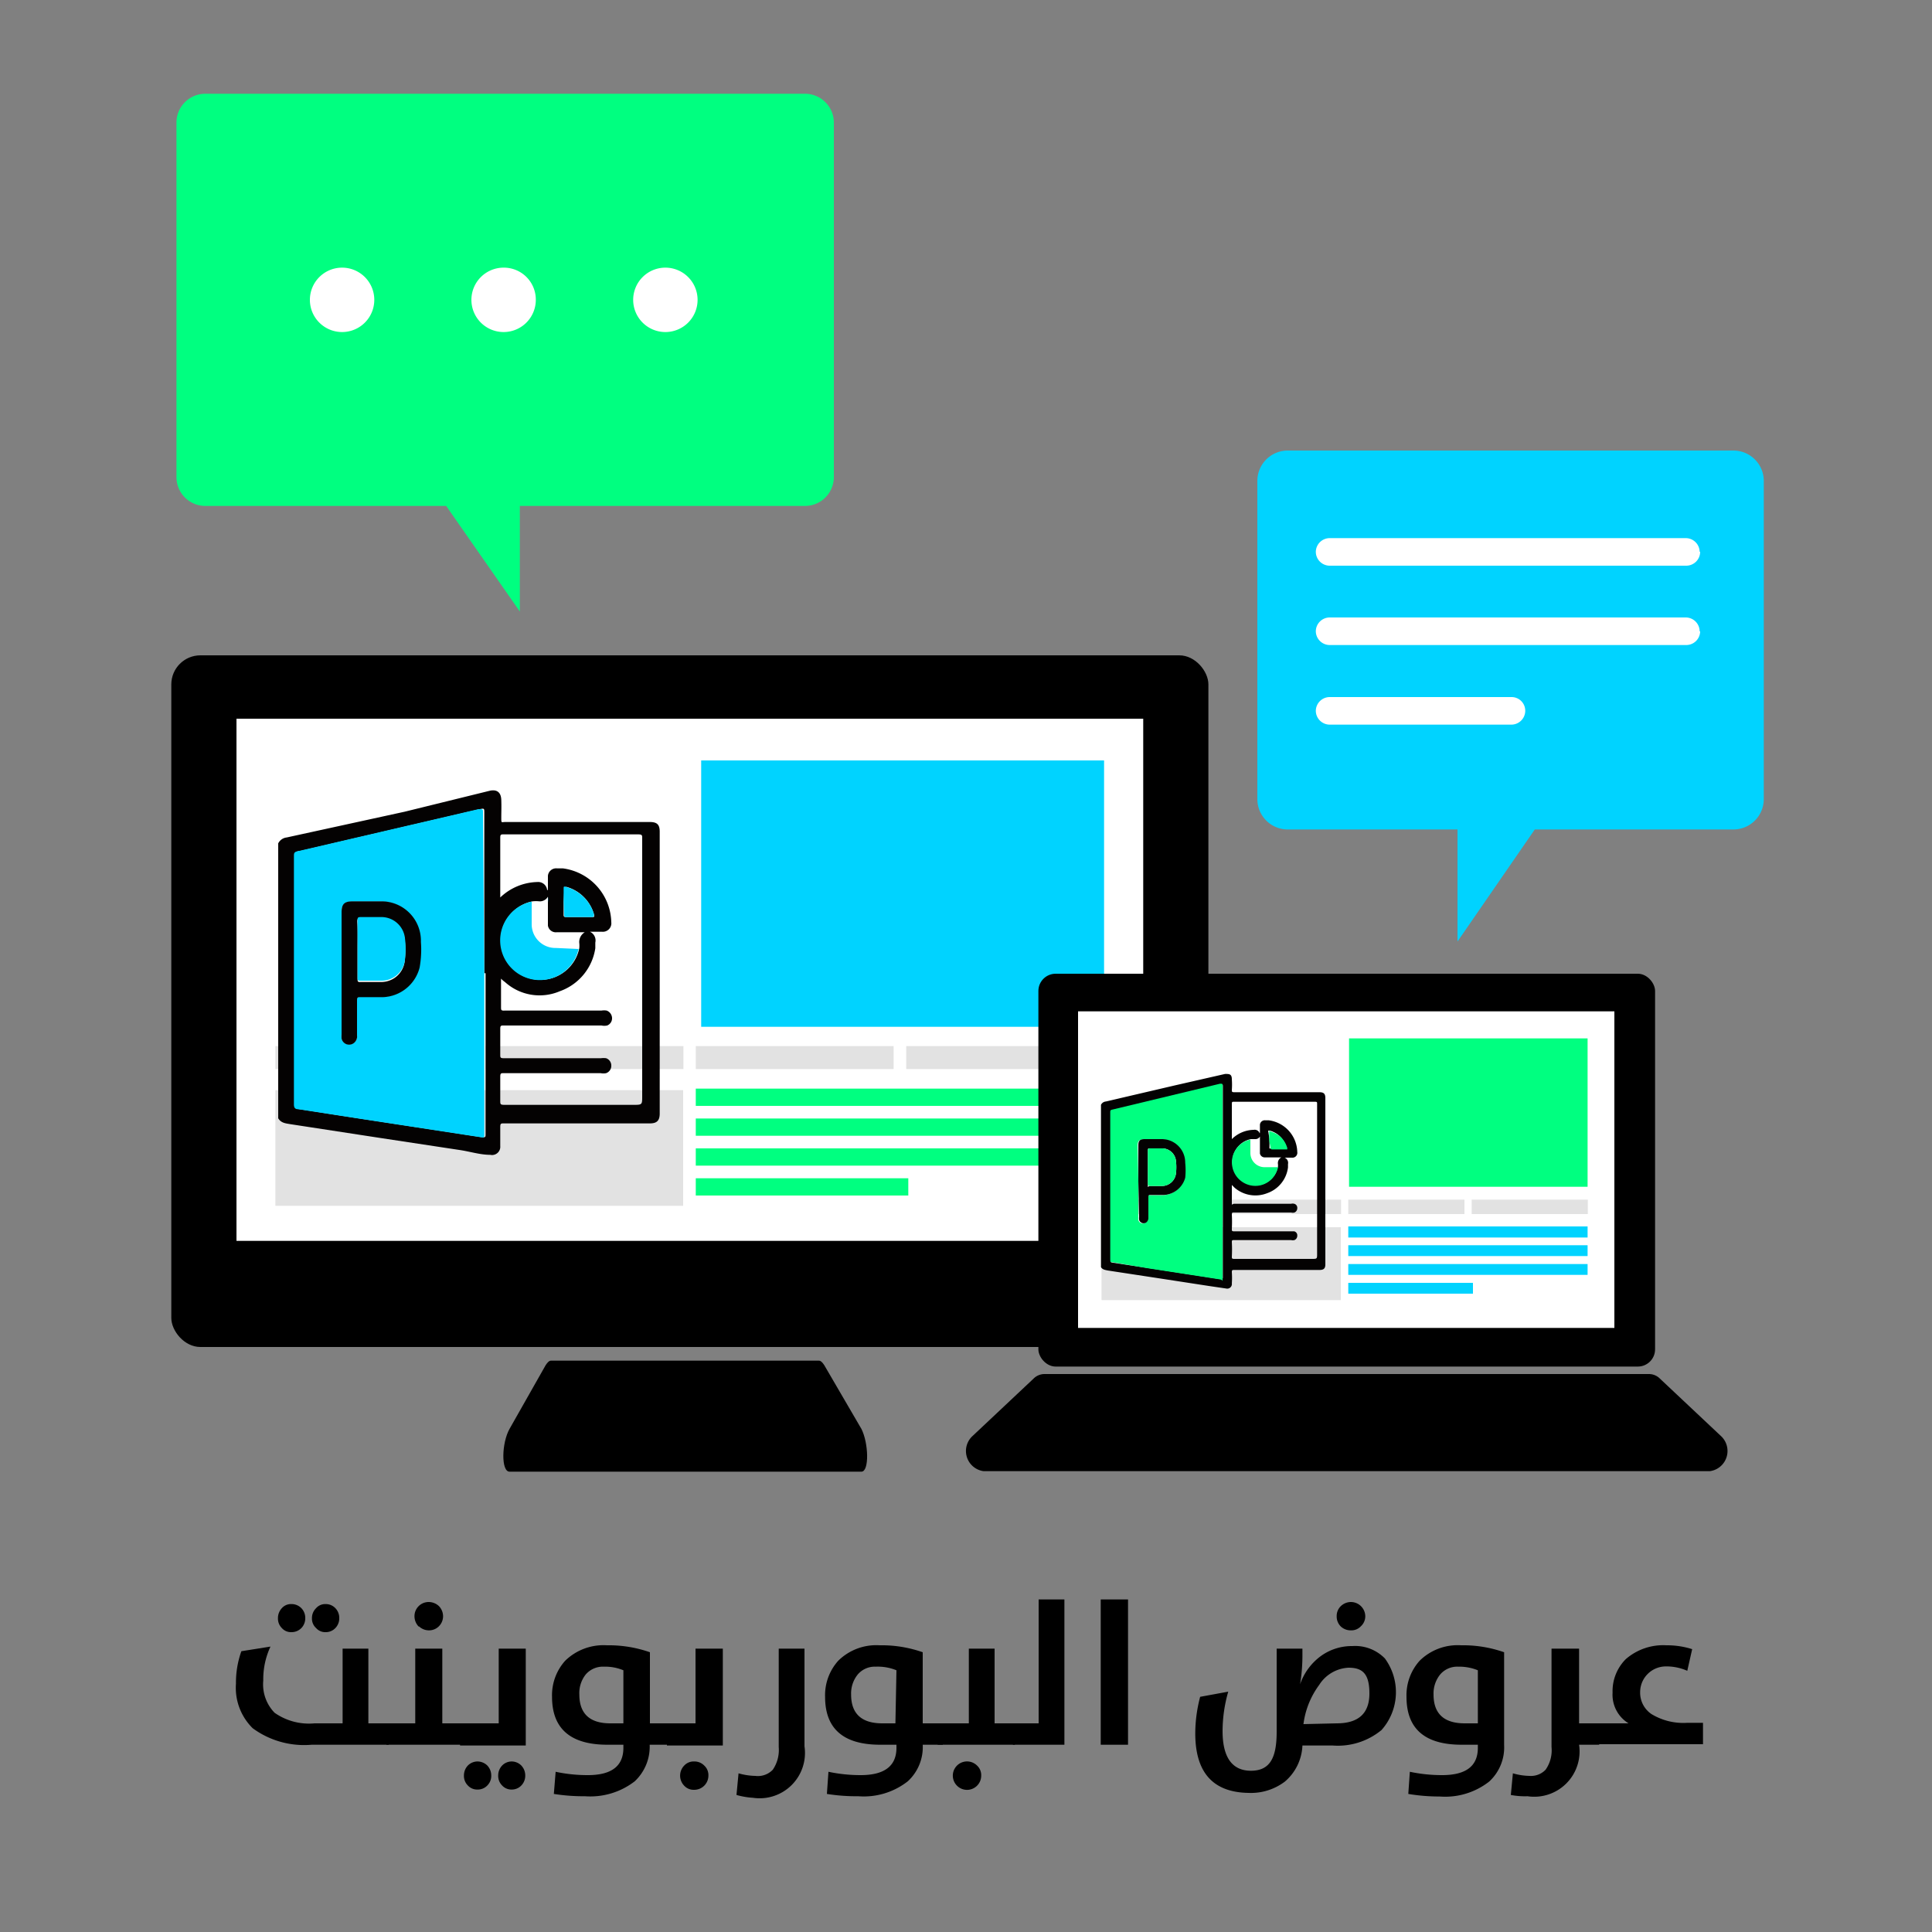 <svg xmlns="http://www.w3.org/2000/svg" id="Layer_1" data-name="Layer 1" viewBox="0 0 75 75"><rect x="0" y="0" width="75" height="75" fill="#808080" stroke="none"/><defs><style>.cls-1{fill:#fff;}.cls-2{fill:#00d3ff;}.cls-3{fill:#e2e2e2;}.cls-4{fill:#00ff80;}.cls-5{fill:#040202;}</style></defs><rect x="6.65" y="25.44" width="40.26" height="26.85" rx="1.13"></rect><path d="M32,53c-.07-.11-.14-.18-.21-.18H21.39c-.07,0-.14.07-.21.18l-1.4,2.47c-.31.55-.33,1.66,0,1.66H33.44c.31,0,.28-1.11,0-1.66Z"></path><rect class="cls-1" x="9.18" y="27.9" width="35.2" height="20.27"></rect><rect class="cls-2" x="27.22" y="29.52" width="15.64" height="10.34"></rect><rect class="cls-3" x="10.69" y="40.61" width="7.68" height="0.89"></rect><rect class="cls-3" x="10.69" y="42.32" width="15.83" height="4.49"></rect><rect class="cls-3" x="18.85" y="40.61" width="7.68" height="0.89"></rect><rect class="cls-3" x="27.01" y="40.61" width="7.68" height="0.89"></rect><rect class="cls-4" x="27.01" y="42.26" width="15.83" height="0.67"></rect><rect class="cls-4" x="27.01" y="43.42" width="15.83" height="0.67"></rect><rect class="cls-4" x="27.01" y="44.58" width="15.83" height="0.67"></rect><rect class="cls-4" x="27.01" y="45.74" width="8.25" height="0.67"></rect><rect class="cls-3" x="35.18" y="40.61" width="7.68" height="0.89"></rect><rect x="40.31" y="37.8" width="23.94" height="15.25" rx="0.67"></rect><path d="M64.44,53.52a.6.6,0,0,0-.43-.18H40.55a.6.6,0,0,0-.43.18l-2.36,2.22a.79.79,0,0,0,.42,1.37h28.2a.79.79,0,0,0,.42-1.37Z"></path><rect class="cls-1" x="41.85" y="39.26" width="20.82" height="12.29"></rect><rect class="cls-4" x="52.37" y="40.31" width="9.26" height="5.76"></rect><rect class="cls-3" x="42.76" y="46.57" width="4.51" height="0.56"></rect><rect class="cls-3" x="42.76" y="47.64" width="9.29" height="2.83"></rect><rect class="cls-3" x="47.55" y="46.57" width="4.51" height="0.56"></rect><rect class="cls-3" x="52.34" y="46.57" width="4.51" height="0.56"></rect><rect class="cls-2" x="52.34" y="47.61" width="9.29" height="0.43"></rect><rect class="cls-2" x="52.34" y="48.34" width="9.29" height="0.42"></rect><rect class="cls-2" x="52.34" y="49.07" width="9.29" height="0.42"></rect><rect class="cls-2" x="52.34" y="49.8" width="4.84" height="0.42"></rect><rect class="cls-3" x="57.13" y="46.57" width="4.51" height="0.56"></rect><path class="cls-2" d="M67.29,17.49H50a1.18,1.18,0,0,0-1.19,1.18V31A1.18,1.18,0,0,0,50,32.2h6.58v4.35l3-4.35h7.71A1.18,1.18,0,0,0,68.47,31V18.67A1.18,1.18,0,0,0,67.29,17.49Z"></path><path class="cls-4" d="M31.26,3.64H8A1.12,1.12,0,0,0,6.85,4.76V18.52A1.12,1.12,0,0,0,8,19.64h9.32l2.86,4.1v-4.1H31.26a1.12,1.12,0,0,0,1.11-1.12V4.76A1.12,1.12,0,0,0,31.26,3.64Z"></path><path class="cls-1" d="M14.53,11.63a1.25,1.25,0,1,1-1.25-1.24A1.25,1.25,0,0,1,14.53,11.63Z"></path><path class="cls-1" d="M20.8,11.63a1.25,1.25,0,1,1-1.24-1.24A1.24,1.24,0,0,1,20.8,11.63Z"></path><path class="cls-1" d="M27.08,11.63a1.25,1.25,0,1,1-1.25-1.24A1.25,1.25,0,0,1,27.08,11.63Z"></path><path class="cls-1" d="M66,21.42a.54.54,0,0,1-.54.54H51.62a.54.54,0,0,1-.54-.54h0a.54.54,0,0,1,.54-.53H65.44a.54.54,0,0,1,.54.53Z"></path><path class="cls-1" d="M66,24.51a.54.54,0,0,1-.54.53H51.62a.54.54,0,0,1-.54-.53h0a.54.54,0,0,1,.54-.54H65.44a.54.54,0,0,1,.54.54Z"></path><path class="cls-1" d="M59.21,27.59a.54.54,0,0,1-.53.54H51.62a.54.54,0,0,1-.54-.54h0a.54.54,0,0,1,.54-.53h7.06a.53.53,0,0,1,.53.53Z"></path><path class="cls-5" d="M10.8,43.41V32.74a.42.42,0,0,1,.33-.23l4.58-1L19,30.7c.29-.07.45.06.46.35s0,.46,0,.69,0,.17.16.17c1.87,0,3.74,0,5.6,0,.29,0,.39.1.39.38V43.23c0,.27-.11.38-.38.38H19.56c-.11,0-.14,0-.14.14s0,.49,0,.74a.32.32,0,0,1-.39.34c-.38,0-.76-.12-1.14-.18l-3.1-.47-3.52-.54C11.1,43.61,10.91,43.6,10.8,43.41Zm10.47-7.48v-1.2l0,.08a.36.36,0,0,1-.33.18,1.26,1.26,0,0,0-.27,0,1.54,1.54,0,1,0,1.82,1.81,1.22,1.22,0,0,0,0-.17.44.44,0,0,1,.21-.44H21.61A.31.31,0,0,1,21.27,35.93Zm0-1.38,0,.09V34a.32.32,0,0,1,.35-.29l.23,0a2.16,2.16,0,0,1,1.88,2.09.33.33,0,0,1-.36.37H22.9a.37.37,0,0,1,.21.42c0,.07,0,.15,0,.22a2.1,2.1,0,0,1-1.38,1.67,2,2,0,0,1-2.13-.36.81.81,0,0,1-.15-.13c0,.39,0,.74,0,1.1,0,.12,0,.15.15.14h3.75a.65.65,0,0,1,.2,0,.32.32,0,0,1,.21.29.3.3,0,0,1-.19.29.53.53,0,0,1-.22,0H19.56c-.11,0-.14,0-.14.13,0,.31,0,.63,0,1,0,.11,0,.14.14.14h3.77a.71.71,0,0,1,.2,0,.3.3,0,0,1,.2.29.3.3,0,0,1-.2.29.51.51,0,0,1-.21,0H19.56c-.11,0-.14,0-.14.14q0,.47,0,.93c0,.13,0,.16.16.16,1.68,0,3.36,0,5,0,.35,0,.35,0,.35-.34v-10c0-.13,0-.16-.17-.16H19.56c-.11,0-.14,0-.14.13,0,.74,0,1.48,0,2.22,0,0,0,.08,0,.1a2.15,2.15,0,0,1,1.44-.6A.35.35,0,0,1,21.24,34.55ZM18.8,37.78V31.55c0-.17,0-.17-.17-.14l-7,1.63c-.13,0-.17.08-.17.21q0,4.8,0,9.62c0,.13,0,.17.17.19l2.26.35,4.84.74c.1,0,.12,0,.12-.1V37.78ZM21.88,35v.5c0,.07,0,.1.1.1h1c.09,0,.1,0,.08-.1A1.55,1.55,0,0,0,22,34.43c-.07,0-.09,0-.09.07Z"></path><path class="cls-2" d="M18.8,37.78v6.27c0,.09,0,.12-.12.1l-4.84-.74-2.26-.35c-.13,0-.17-.06-.17-.19q0-4.82,0-9.62c0-.13,0-.18.17-.21l7-1.63c.17,0,.17,0,.17.14Zm-5.54,0v2.35a1.1,1.1,0,0,0,0,.18.3.3,0,0,0,.45.19.33.33,0,0,0,.15-.33c0-.44,0-.89,0-1.34,0-.11,0-.13.14-.13h.85a1.53,1.53,0,0,0,1.42-1.15,4,4,0,0,0,.05-1A1.53,1.53,0,0,0,14.77,35H13.69c-.32,0-.43.1-.43.42Z"></path><path class="cls-2" d="M22.46,36.84A1.54,1.54,0,1,1,20.64,35c0,.29,0,.58,0,.87a.92.92,0,0,0,.94.93Z"></path><path class="cls-2" d="M21.88,35v-.5c0-.08,0-.1.09-.07a1.55,1.55,0,0,1,1.09,1.07c0,.06,0,.1-.08.1H22c-.08,0-.1,0-.1-.1Z"></path><path class="cls-2" d="M21.27,35.93c0-.3,0-.61,0-.91a.66.66,0,0,0,0-.2l0-.09Z"></path><path class="cls-2" d="M21.24,34.55c0-.17,0-.34,0-.51v.6Z"></path><path class="cls-5" d="M13.26,37.76V35.41c0-.32.11-.42.43-.42h1.08a1.53,1.53,0,0,1,1.57,1.57,4,4,0,0,1-.05,1,1.53,1.53,0,0,1-1.42,1.15H14c-.11,0-.14,0-.14.13,0,.45,0,.9,0,1.34a.33.33,0,0,1-.15.33.3.3,0,0,1-.45-.19,1.1,1.1,0,0,1,0-.18Zm.62-.92V38c0,.09,0,.13.12.12h.79a.91.91,0,0,0,.92-.81,3.37,3.37,0,0,0,0-.84.92.92,0,0,0-.93-.82H14c-.1,0-.13,0-.13.13C13.89,36.1,13.88,36.47,13.88,36.84Z"></path><path class="cls-2" d="M13.88,36.84c0-.37,0-.74,0-1.11,0-.1,0-.13.13-.13h.78a.92.92,0,0,1,.93.82,3.37,3.37,0,0,1,0,.84.91.91,0,0,1-.92.81H14c-.1,0-.12,0-.12-.12Z"></path><path class="cls-5" d="M42.74,49.19v-6.3a.23.23,0,0,1,.19-.13l2.7-.63,1.93-.44c.16,0,.26,0,.26.21a2.8,2.8,0,0,1,0,.41c0,.07,0,.09.1.09h3.3c.17,0,.23.06.23.23v6.45c0,.16-.06.22-.23.22H47.91c-.07,0-.09,0-.09.09a3.08,3.08,0,0,1,0,.43.18.18,0,0,1-.22.2l-.68-.1-1.82-.28L43,49.32C42.91,49.3,42.8,49.29,42.74,49.19Zm6.17-4.41v-.72l0,.06a.2.2,0,0,1-.19.1l-.16,0a.9.9,0,0,0-.7,1.06A.91.91,0,0,0,48.9,46a.9.9,0,0,0,.71-.71.44.44,0,0,0,0-.1.25.25,0,0,1,.13-.26h-.64A.19.19,0,0,1,48.91,44.78Zm0-.82v-.3a.19.19,0,0,1,.21-.17h.13a1.27,1.27,0,0,1,1.11,1.23.19.19,0,0,1-.21.22h-.28a.22.22,0,0,1,.13.25s0,.08,0,.13a1.22,1.22,0,0,1-.81,1,1.24,1.24,0,0,1-1.26-.21L47.82,46c0,.22,0,.43,0,.64s0,.09.09.09h2.21a.25.25,0,0,1,.12,0,.16.16,0,0,1,.12.17.18.18,0,0,1-.11.17.27.27,0,0,1-.13,0H47.9c-.06,0-.08,0-.08.08a5.23,5.23,0,0,1,0,.56c0,.07,0,.09.09.09h2.22s.08,0,.11,0a.16.16,0,0,1,.12.17.18.18,0,0,1-.11.17.29.29,0,0,1-.13,0H47.9c-.06,0-.08,0-.08.08a5.23,5.23,0,0,1,0,.56c0,.07,0,.09.1.09h3c.21,0,.21,0,.21-.2V42.86c0-.08,0-.09-.1-.09H47.9c-.06,0-.08,0-.08.08,0,.43,0,.87,0,1.31,0,0,0,0,0,.06a1.24,1.24,0,0,1,.85-.36A.2.2,0,0,1,48.9,44Zm-1.44,1.9V42.19c0-.1,0-.1-.1-.08l-4.16,1c-.08,0-.1,0-.1.12v5.67c0,.09,0,.11.1.12l1.33.2,2.86.44s.07,0,.07-.06,0-.41,0-.61Zm1.81-1.64c0,.1,0,.2,0,.3s0,.06.06.06h.59s.06,0,0-.06a.9.9,0,0,0-.64-.63s-.06,0-.06,0Z"></path><path class="cls-4" d="M47.46,45.86V49c0,.2,0,.41,0,.61s0,.07-.07.06l-2.86-.44L43.2,49c-.08,0-.1,0-.1-.12V43.19c0-.08,0-.1.1-.12l4.16-1c.1,0,.1,0,.1.08Zm-3.27,0v1.39a.45.45,0,0,0,0,.11.18.18,0,0,0,.27.11.22.22,0,0,0,.09-.19c0-.27,0-.53,0-.8,0-.06,0-.08.08-.08h.51a.91.91,0,0,0,.84-.67,2.82,2.82,0,0,0,0-.58.91.91,0,0,0-.93-.92h-.64c-.19,0-.25.06-.25.25Z"></path><path class="cls-4" d="M49.61,45.31a.9.9,0,0,1-.71.71.91.91,0,0,1-1.06-.72.9.9,0,0,1,.7-1.06c0,.17,0,.35,0,.52a.55.55,0,0,0,.55.55Z"></path><path class="cls-4" d="M49.27,44.22v-.29s0-.06.06,0a.9.9,0,0,1,.64.63s0,.06,0,.06h-.59s-.06,0-.06-.06S49.27,44.32,49.27,44.22Z"></path><path class="cls-2" d="M48.91,44.78c0-.18,0-.37,0-.55s0-.08,0-.11l0-.06Z"></path><path class="cls-2" d="M48.9,44c0-.1,0-.2,0-.3V44Z"></path><path class="cls-5" d="M44.19,45.85V44.47c0-.19.06-.25.25-.25h.64a.91.91,0,0,1,.93.92,2.82,2.82,0,0,1,0,.58.91.91,0,0,1-.84.67h-.51c-.06,0-.08,0-.08.08,0,.27,0,.53,0,.8a.22.22,0,0,1-.09.19.18.18,0,0,1-.27-.11.45.45,0,0,1,0-.11Zm.37-.54c0,.22,0,.44,0,.65s0,.08.07.08h.47a.55.55,0,0,0,.55-.48,2.09,2.09,0,0,0,0-.5.54.54,0,0,0-.55-.48h-.46c-.06,0-.08,0-.08.07C44.56,44.87,44.56,45.09,44.56,45.31Z"></path><path class="cls-4" d="M44.56,45.31c0-.22,0-.44,0-.66,0,0,0-.07.08-.07h.46a.54.54,0,0,1,.55.48,2.09,2.09,0,0,1,0,.5.55.55,0,0,1-.55.48h-.47s-.07,0-.07-.08S44.56,45.53,44.56,45.31Z"></path><path d="M12.1,67.73a3.37,3.37,0,0,1-2.29-.64,2.2,2.2,0,0,1-.65-1.73,3.62,3.62,0,0,1,.21-1.26l1.13-.18a3,3,0,0,0-.28,1.32,1.58,1.58,0,0,0,.44,1.25,2.32,2.32,0,0,0,1.55.41H13.3V64h1V66.9h.79v.83ZM10.94,63.2a.52.52,0,0,1-.15-.38.56.56,0,0,1,.15-.39.47.47,0,0,1,.37-.16.53.53,0,0,1,.39.16.54.54,0,0,1,.15.39.54.54,0,0,1-.15.38.53.53,0,0,1-.39.16A.47.47,0,0,1,10.94,63.2Zm1.33,0a.49.49,0,0,1-.16-.38.53.53,0,0,1,.16-.39.47.47,0,0,1,.37-.16.51.51,0,0,1,.38.16.54.54,0,0,1,.15.39.54.54,0,0,1-.15.38.51.51,0,0,1-.38.16A.47.47,0,0,1,12.27,63.2Z"></path><path d="M15,66.9h1.12V64h1.05V66.9H18v.83H15Zm1.25-3.76a.58.58,0,0,1-.16-.4.55.55,0,0,1,.55-.55.58.58,0,0,1,.4.16.57.57,0,0,1,.16.39.55.55,0,0,1-.16.39.54.54,0,0,1-.4.16A.56.56,0,0,1,16.27,63.14Z"></path><path d="M17.86,66.9h1.5V64h1.05v3.76H17.86Zm1.06,2.41a.51.51,0,0,1-.38.16.49.49,0,0,1-.38-.16.52.52,0,0,1-.15-.38.56.56,0,0,1,.15-.39.53.53,0,0,1,.38-.16.55.55,0,0,1,.38.16.56.56,0,0,1,.15.39A.52.52,0,0,1,18.92,69.31Zm1.32,0a.51.51,0,0,1-.38.16.49.49,0,0,1-.37-.16.52.52,0,0,1-.15-.38.56.56,0,0,1,.15-.39.52.52,0,0,1,.37-.16.53.53,0,0,1,.38.16.56.56,0,0,1,.15.39A.54.54,0,0,1,20.24,69.31Z"></path><path d="M21.5,69.64l.07-.86a5.9,5.9,0,0,0,1.25.13c.92,0,1.38-.35,1.38-1.06v-.12h-.62c-1.43,0-2.15-.62-2.15-1.86a2,2,0,0,1,.51-1.4,2.13,2.13,0,0,1,1.62-.6,4.84,4.84,0,0,1,1.67.27V66.9H26v.83h-.78a1.84,1.84,0,0,1-.58,1.42,2.82,2.82,0,0,1-1.93.58A7.34,7.34,0,0,1,21.5,69.64Zm2.7-4.8a1.84,1.84,0,0,0-.76-.14.88.88,0,0,0-.7.3,1.16,1.16,0,0,0-.25.78c0,.74.4,1.12,1.2,1.12h.51Z"></path><path d="M25.89,66.9H27V64h1.06v3.76H25.89Zm.67,2.42a.56.56,0,0,1,0-.78.5.5,0,0,1,.39-.16.53.53,0,0,1,.39.16.5.5,0,0,1,.16.39.55.55,0,0,1-.55.55A.5.5,0,0,1,26.56,69.32Z"></path><path d="M28.59,69.68l.08-.84a2.5,2.5,0,0,0,.65.1A.8.8,0,0,0,30,68.7a1.36,1.36,0,0,0,.23-.88V64h1v3.79a1.76,1.76,0,0,1-2,2A3,3,0,0,1,28.59,69.68Z"></path><path d="M32.1,69.64l.06-.86a6,6,0,0,0,1.25.13c.92,0,1.39-.35,1.39-1.06v-.12h-.63c-1.43,0-2.14-.62-2.14-1.86a2,2,0,0,1,.51-1.4,2.1,2.1,0,0,1,1.61-.6,4.8,4.8,0,0,1,1.67.27V66.9h.78v.83h-.78a1.8,1.8,0,0,1-.58,1.42,2.77,2.77,0,0,1-1.92.58A7.26,7.26,0,0,1,32.1,69.64Zm2.7-4.8A1.91,1.91,0,0,0,34,64.7a.87.87,0,0,0-.7.3,1.17,1.17,0,0,0-.26.78c0,.74.4,1.12,1.21,1.12h.51Z"></path><path d="M36.48,66.9h1.13V64h1V66.9h.79v.83h-3Zm.67,2.42a.55.55,0,0,1,.78-.78.5.5,0,0,1,.16.39.55.55,0,0,1-.94.39Z"></path><path d="M39.32,66.9h1V62.09h1v5.64h-2Z"></path><path d="M42.73,62.09h1.06v5.64H42.73Z"></path><path d="M46.4,67.29a5.59,5.59,0,0,1,.19-1.42l1.09-.2a5.6,5.6,0,0,0-.22,1.53c0,1,.36,1.54,1.1,1.54s1-.5,1-1.51V64h1v.2a7,7,0,0,1-.09,1.18h0a2.28,2.28,0,0,1,.83-1.11,2.05,2.05,0,0,1,1.2-.37,1.61,1.61,0,0,1,1.26.48,2.21,2.21,0,0,1-.13,2.78,2.66,2.66,0,0,1-1.9.6H50.56a1.94,1.94,0,0,1-.68,1.4,2.18,2.18,0,0,1-1.41.44Q46.4,69.57,46.4,67.29Zm5.49-.39c.85,0,1.27-.39,1.27-1.16s-.27-1-.81-1a1.43,1.43,0,0,0-1.14.67,3.24,3.24,0,0,0-.61,1.52Zm.16-3.76a.54.54,0,0,1-.16-.4.53.53,0,0,1,.16-.39.57.57,0,0,1,.39-.16.56.56,0,0,1,.56.55.52.52,0,0,1-.17.39.5.5,0,0,1-.39.16A.56.56,0,0,1,52.05,63.14Z"></path><path d="M54.67,69.64l.06-.86a6,6,0,0,0,1.25.13c.93,0,1.39-.35,1.39-1.06v-.12h-.63c-1.43,0-2.14-.62-2.14-1.86a2,2,0,0,1,.51-1.4,2.1,2.1,0,0,1,1.61-.6,4.8,4.8,0,0,1,1.67.27v3.6a1.8,1.8,0,0,1-.58,1.42,2.77,2.77,0,0,1-1.92.58A7.26,7.26,0,0,1,54.67,69.64Zm2.7-4.8a1.91,1.91,0,0,0-.76-.14.87.87,0,0,0-.7.3,1.17,1.17,0,0,0-.26.78c0,.74.4,1.12,1.21,1.12h.51Z"></path><path d="M58.65,69.68l.08-.84a2.44,2.44,0,0,0,.65.1A.78.78,0,0,0,60,68.7a1.31,1.31,0,0,0,.23-.88V64H61.3V66.9h.78v.83H61.3v0a1.76,1.76,0,0,1-2,2A2.93,2.93,0,0,1,58.65,69.68Z"></path><path d="M62,66.9h1.22a1.3,1.3,0,0,1-.62-1.19,1.76,1.76,0,0,1,.51-1.3,2.21,2.21,0,0,1,1.58-.54,3.22,3.22,0,0,1,1,.15l-.19.84a2,2,0,0,0-.83-.17,1,1,0,0,0-1,1,1,1,0,0,0,.44.85,2.38,2.38,0,0,0,1.38.34h.62v.83H62Z"></path></svg>